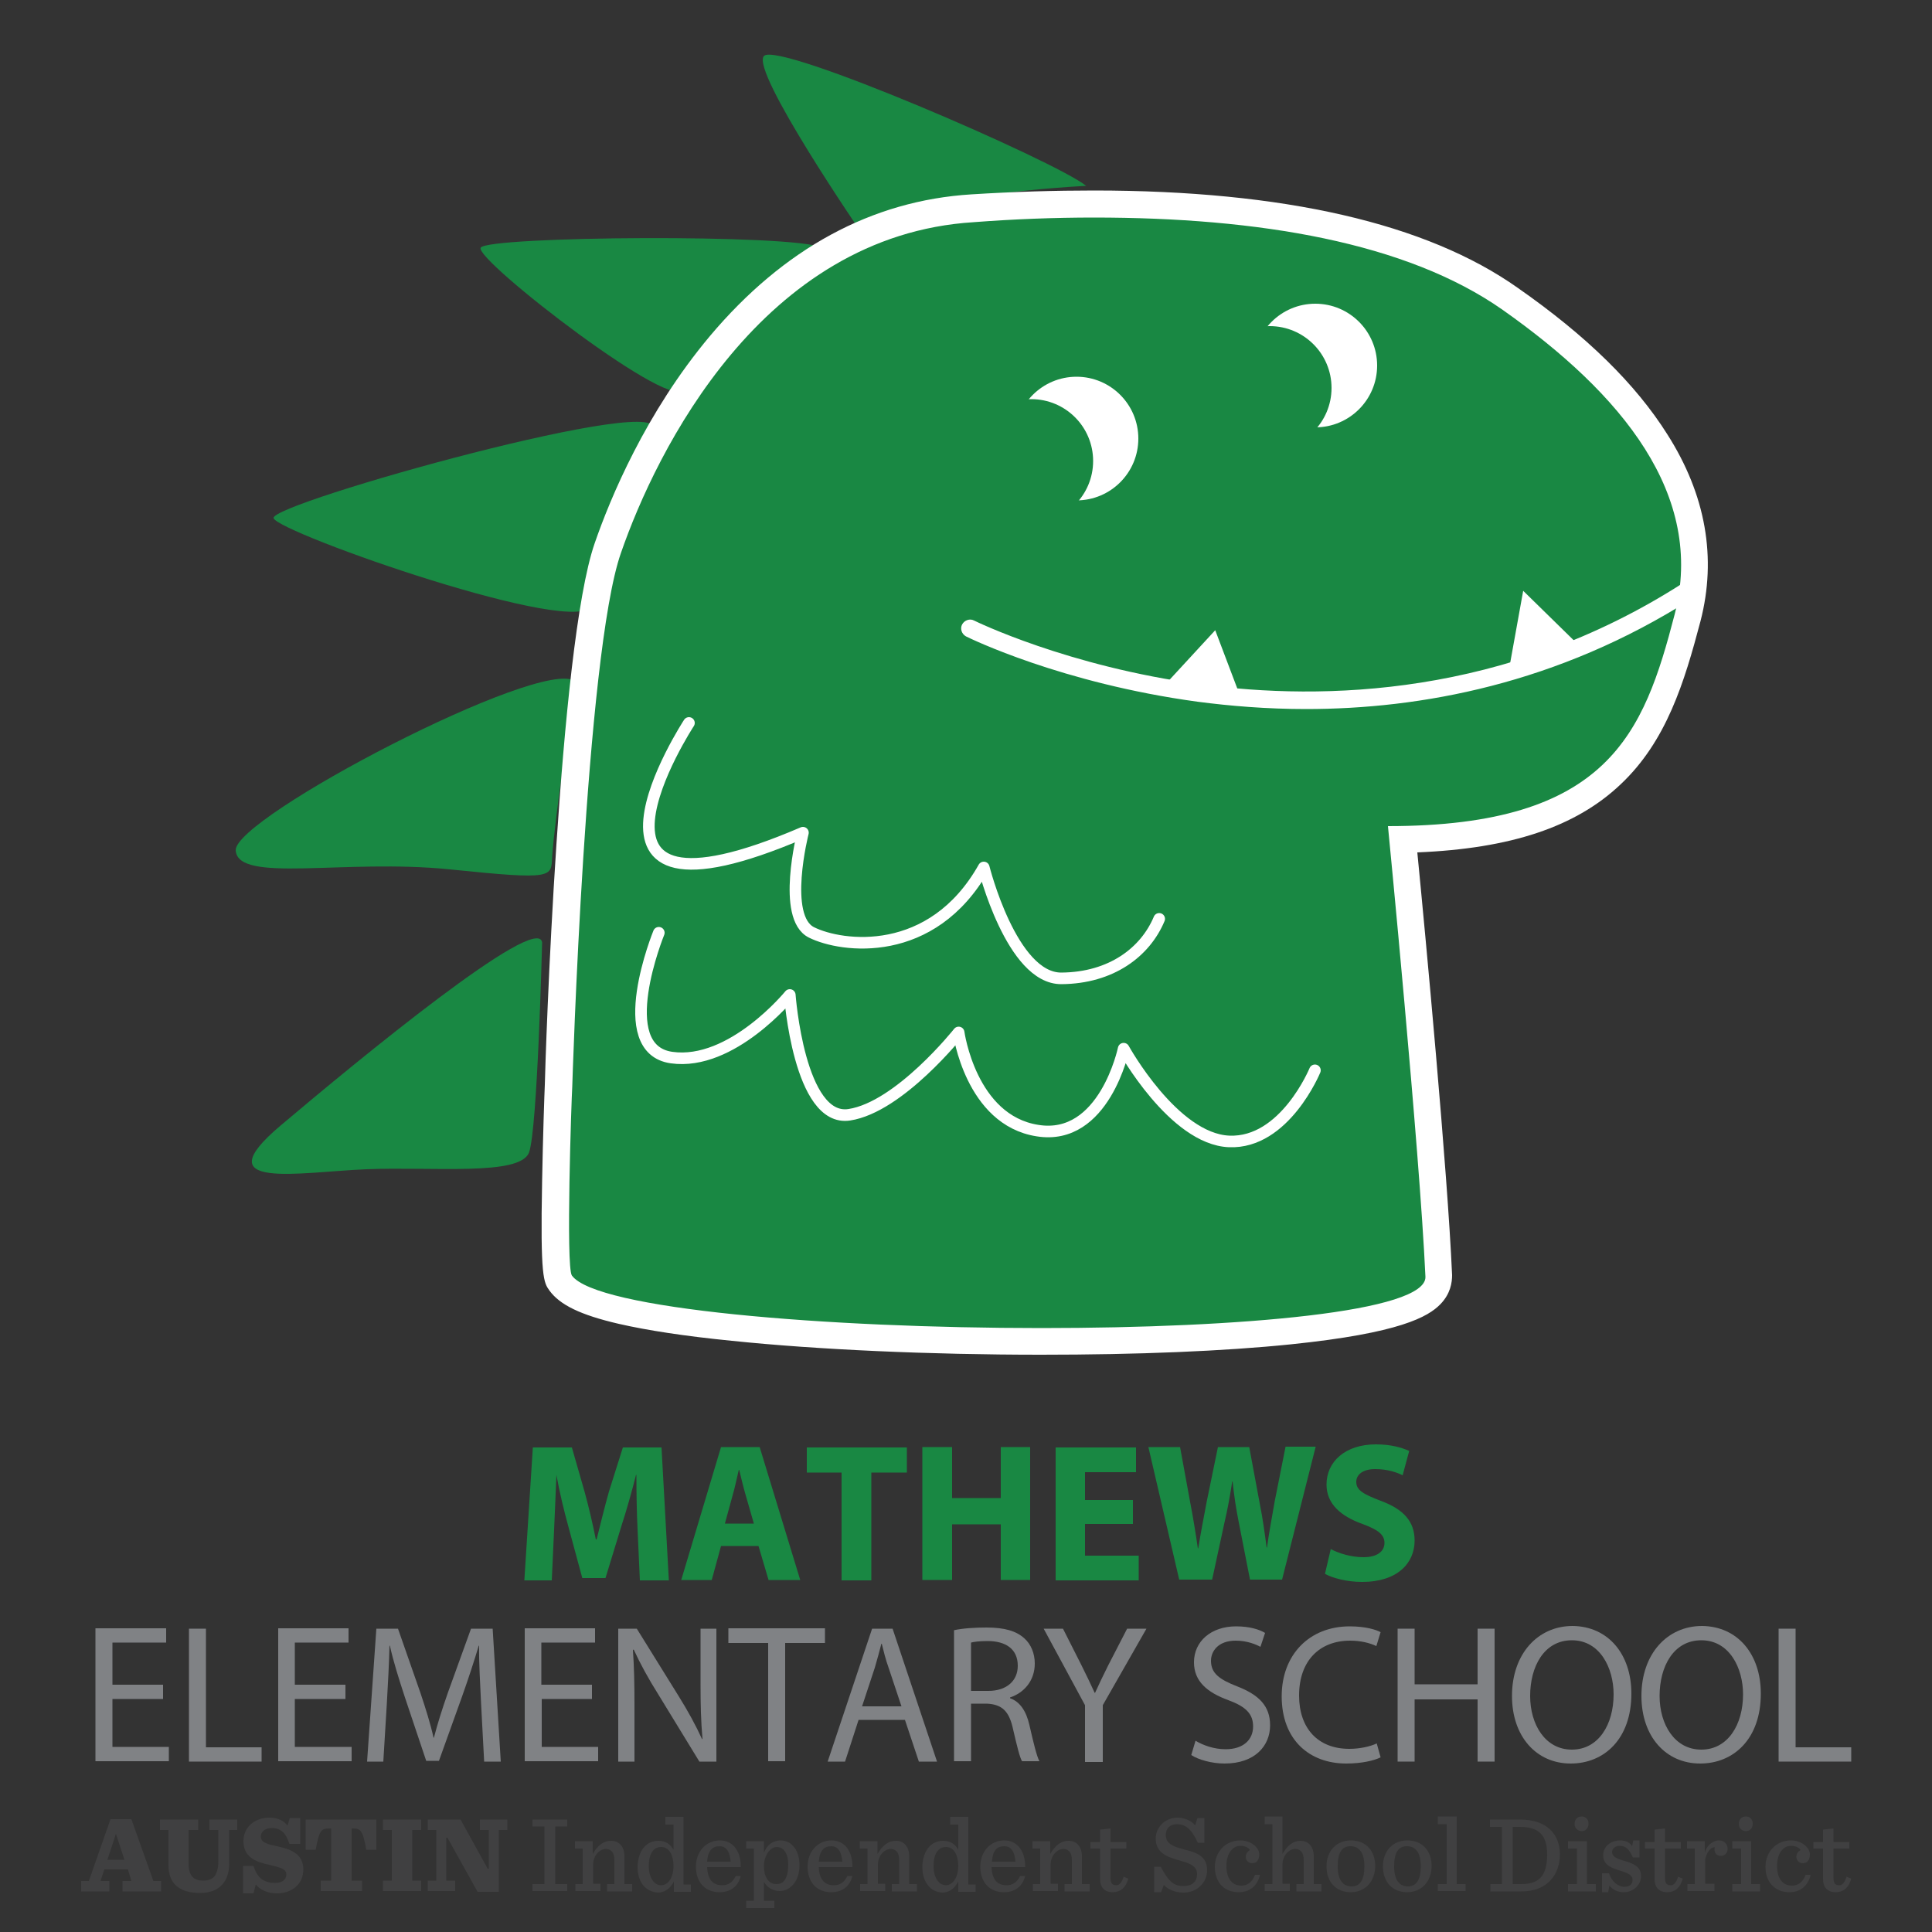 <?xml version="1.0" encoding="utf-8"?>
<!-- Generator: Adobe Illustrator 25.4.1, SVG Export Plug-In . SVG Version: 6.00 Build 0)  -->
<svg version="1.1" id="Layer_1" xmlns="http://www.w3.org/2000/svg" xmlns:xlink="http://www.w3.org/1999/xlink" x="0px" y="0px"
	 viewBox="0 0 500 500" style="enable-background:new 0 0 500 500;" xml:space="preserve">
<rect x="0" y="0" width="500" height="500" fill="#333333" stroke="none"/>
<style type="text/css">
	.st0{fill:#198843;}
	.st1{fill:#FFFFFF;}
	.st2{fill:none;stroke:#FFFFFF;stroke-width:3;stroke-linecap:round;stroke-linejoin:round;stroke-miterlimit:10;}
	.st3{fill:#404041;}
	.st4{fill:#808285;}
</style>
<g>
	<g>
		<path class="st0" d="M281.1,48.1c0,0-50.5,2.4-57.8,12.7c0,0-29.1-42.4-25.6-46.3C201.2,10.5,273.2,41.7,281.1,48.1z"/>
		<path class="st0" d="M212.8,64.1c0,0-35.4,28-36,36.2s-54.2-33.2-52.4-36.2S205.5,60.5,212.8,64.1z"/>
		<path class="st0" d="M153.1,156.5c0,0,7.3-33.5,15.5-44.8s-99,18.6-97.8,22.4S150.9,165.6,153.1,156.5z"/>
		<path class="st0" d="M148.8,176.3c0,0-5.3,35.8-5.9,45.4c-0.3,5.3,0.7,6.1-26.4,3.3c-27.4-2.8-54.9,3.7-55.5-4.9
			C60.4,211.6,140.3,169.9,148.8,176.3z"/>
		<path class="st0" d="M140.3,243.9c0,0-1.2,48.6-3.4,54.4c-2.4,6.1-24.8,3.6-42.1,4.3s-42.2,5.6-22.2-11.3S139.2,236,140.3,243.9z"
			/>
		<g>
			<path class="st0" d="M269.4,347.1c-28.5,0-57.6-1.3-79.6-3.6c-39.3-4-43.3-9.5-44.7-11.5c-0.9-1.2-1.7-2.4-1.3-26.3
				c0.2-11.3,0.6-23,0.7-24.8c0.2-5.2,3.6-112.7,12.7-139.1c6.8-19.7,33.9-84.2,94.4-87.9c10.9-0.7,21.5-1,31.4-1
				c48.4,0,84.7,8.2,107.8,24.5c37.8,26.6,53.2,54.3,45.9,82.5c-4,15.4-8.5,30-19.7,40.6c-11.5,10.9-28.8,16.3-54.1,16.8
				c1.6,16.8,8.1,84.4,9.3,113c0.1,1.2-0.2,3.1-2,4.9c-2.6,2.7-9.2,6.6-36.5,9.4C316.5,346.2,294.2,347.1,269.4,347.1z"/>
			<path class="st1" d="M283.1,56.3c42.6,0,80.9,6.4,105.8,23.9c30.8,21.7,52.5,47.9,44.5,78.8c-8,30.8-17.1,54.8-74.2,54.8
				c0,0,8.2,83.7,9.7,116.6c0.4,9.1-47.8,13.3-99.4,13.3c-55.7,0-115.2-4.9-121.5-13.6c-1.6-2.3-0.1-45.9,0.1-48.9
				c0,0,3.4-111.9,12.6-138.1c9.1-26.3,36.5-82.2,91.3-85.6C262.4,56.7,272.9,56.3,283.1,56.3 M283.1,49.3L283.1,49.3
				c-10,0-20.6,0.3-31.7,1c-25.8,1.6-48.6,14-67.7,36.7c-16.6,19.8-25.8,42-29.8,53.6c-9.3,26.8-12.8,134.3-12.9,140.1
				c-0.1,2.1-0.5,13.7-0.7,24.9c-0.5,25.1,0.4,26.3,1.9,28.4c2.7,3.7,8,6.3,17.9,8.6c7.4,1.7,17.2,3.2,29.3,4.4
				c22.2,2.3,51.3,3.6,80,3.6c24.9,0,47.3-0.9,64.8-2.7c28.1-2.9,35.4-7.1,38.6-10.4c2.6-2.7,3-5.6,3-7.5c-1.2-27.3-6.9-88-9-109.4
				c24.2-1,41-6.6,52.6-17.6c11.9-11.2,16.5-26.4,20.7-42.3c4.2-16.3,1.4-32.6-8.6-48.3c-8.2-13-20.8-25.4-38.7-37.9
				C369.2,57.8,332.2,49.3,283.1,49.3L283.1,49.3z"/>
		</g>
		<g>
			<path class="st1" d="M338,183.5c-10.2,0-19.7-0.8-28.1-1.9c-35.2-4.8-58.9-16.4-59.9-16.9c-1.1-0.6-1.6-2-1-3.1
				c0.6-1.1,2-1.6,3.1-1c0.2,0.1,24.2,11.9,58.6,16.5c31.7,4.3,79,3.2,124.7-26.1c1.1-0.7,2.5-0.4,3.2,0.7c0.7,1.1,0.4,2.5-0.7,3.2
				C403.1,177.1,367.4,183.5,338,183.5z"/>
		</g>
		<polygon class="st1" points="408.6,167 394.2,152.9 390.5,173.4 		"/>
		<polygon class="st1" points="301.5,177.2 314.5,163.1 320.9,180 		"/>
		<g>
			<circle class="st1" cx="278.6" cy="113.5" r="16"/>
			<circle class="st0" cx="266.9" cy="119.3" r="16"/>
		</g>
		<g>
			<circle class="st1" cx="340.4" cy="94.6" r="16"/>
			<circle class="st0" cx="328.6" cy="100.4" r="16"/>
		</g>
		<path class="st2" d="M178.3,187.1c0,0-37.3,57.1,29.5,28.4c0,0-5.6,21.9,2.2,25.8c7.8,3.9,31.2,7,44.6-16.8
			c0,0,7.2,28.8,20.1,28.7s21.7-6.8,25.3-15.4"/>
		<path class="st2" d="M170.5,241.4c0,0-12.3,30.1,3.3,32.3s30.6-16.2,30.6-16.2s2.4,33,15.4,31c13-2,28.3-21.3,28.3-21.3
			s3.1,22.7,20.4,25.4c17.3,2.8,22.3-21.2,22.3-21.2s12.9,23.4,27.3,24s22.2-18.4,22.2-18.4"/>
	</g>
</g>
<g>
	<g>
		<path class="st0" d="M165,395.8c-0.2-4.1-0.3-9.1-0.3-14.1h-0.1c-1.1,4.4-2.5,9.3-3.8,13.3l-4.1,13.4h-6l-3.6-13.3
			c-1.1-4-2.3-8.9-3.1-13.4H144c-0.2,4.6-0.4,10-0.6,14.2l-0.6,13.1h-7.1l2.2-34.4H148l3.3,11.5c1.1,4,2.1,8.3,2.9,12.3h0.2
			c1-4,2.1-8.5,3.2-12.4l3.6-11.4h10l1.9,34.4h-7.5L165,395.8z"/>
		<path class="st0" d="M186.6,400.1l-2.4,8.8h-7.9l10.3-34.4h10l10.5,34.4h-8.2l-2.6-8.8H186.6z M195.1,394.3L193,387
			c-0.6-2-1.2-4.6-1.7-6.6h-0.1c-0.5,2-1,4.6-1.6,6.6l-2,7.3H195.1z"/>
		<path class="st0" d="M217.9,381.1h-9.1v-6.5h25.9v6.5h-9.2v27.9h-7.7V381.1z"/>
		<path class="st0" d="M246.4,374.5v13.2H259v-13.2h7.6v34.4H259v-14.4h-12.6v14.4h-7.7v-34.4H246.4z"/>
		<path class="st0" d="M293.2,394.4h-12.4v8.2h13.9v6.4h-21.5v-34.4H294v6.4h-13.2v7.2h12.4V394.4z"/>
		<path class="st0" d="M305.2,408.9l-8-34.4h8.2l2.6,14.2c0.8,4.1,1.5,8.5,2,12h0.1c0.6-3.7,1.4-7.9,2.2-12.1l2.9-14.1h8.1l2.7,14.5
			c0.8,4,1.3,7.7,1.8,11.5h0.1c0.5-3.8,1.3-7.9,2-12l2.8-14.1h7.8l-8.7,34.4h-8.3l-2.9-14.8c-0.7-3.5-1.2-6.7-1.6-10.6h-0.1
			c-0.6,3.9-1.2,7.2-2,10.6l-3.2,14.8H305.2z"/>
		<path class="st0" d="M344.4,400.9c2.1,1.1,5.2,2.1,8.5,2.1c3.5,0,5.4-1.5,5.4-3.7c0-2.1-1.6-3.4-5.7-4.9c-5.6-2-9.3-5.2-9.3-10.2
			c0-5.9,4.8-10.4,12.8-10.4c3.8,0,6.6,0.8,8.6,1.7l-1.7,6.3c-1.4-0.7-3.8-1.6-7.1-1.6c-3.3,0-4.9,1.5-4.9,3.3
			c0,2.2,1.9,3.2,6.3,4.9c6,2.2,8.8,5.4,8.8,10.3c0,5.8-4.4,10.7-13.6,10.7c-3.9,0-7.7-1-9.6-2.1L344.4,400.9z"/>
	</g>
	<path class="st3" d="M33.1,483.8H27l-1,3h2.3v2.7h-7.3v-2.7h2l5.6-16H34l5.7,16h2v2.7h-10v-2.7H34L33.1,483.8z M27.8,481.3h4.4
		l-2.2-6.7H30L27.8,481.3z"/>
	<path class="st3" d="M43.6,482.7v-9.1h-2.2v-2.7h9.9v2.7h-2.5v8.6c0,3.4,1.4,4.5,3.8,4.5c1.2,0,2.1-0.3,2.8-1
		c0.7-0.8,1.1-2.1,1.1-4v-8.1h-2.3v-2.7h7.2v2.7h-2.1v8.9c0,4-2.2,7.4-7.5,7.4C46.2,489.9,43.6,487.3,43.6,482.7"/>
	<path class="st3" d="M62.8,482.9h2.8c0.9,2.9,2.5,4.4,5.6,4.4c1.9,0,2.9-0.9,2.9-2.2c0-1.5-1.6-1.8-4.5-2.5
		c-3.1-0.7-6.6-1.8-6.6-6.1c0-3.8,3.1-6.1,6.7-6.1c2.2,0,3.8,0.8,4.7,2.1l0.6-2h2.7v6.7h-2.8c-0.9-2.8-2.2-4.1-4.6-4.1
		c-1.9,0-2.8,1.1-2.8,2.2c0,1.6,1.8,2,4.6,2.6c3,0.7,6.4,1.8,6.4,5.9c0,3.7-2.8,6.2-6.9,6.2c-2.4,0-4.4-1-5.4-2.3l-0.6,2.3h-2.7
		V482.9z"/>
	<path class="st3" d="M83,486.7h2.7v-13.5h-0.5c-2.2,0-2.6,0.7-3.5,5.5h-2.6v-7.8h18.3v7.8h-2.6c-0.9-4.8-1.3-5.5-3.5-5.5H91v13.5
		h2.7v2.7H83V486.7z"/>
	<polygon class="st3" points="99.1,486.7 101.4,486.7 101.4,473.6 99.1,473.6 99.1,470.9 109,470.9 109,473.6 106.7,473.6 
		106.7,486.7 109,486.7 109,489.4 99.1,489.4 	"/>
	<polygon class="st3" points="115.8,475.6 115.5,475.6 115.5,486.7 117.8,486.7 117.8,489.4 110.7,489.4 110.7,486.7 112.9,486.7 
		112.9,473.6 110.7,473.6 110.7,470.9 119.2,470.9 126.2,483.6 126.5,483.6 126.5,473.6 124.2,473.6 124.2,470.9 131.3,470.9 
		131.3,473.6 129.1,473.6 129.1,489.6 123.6,489.6 	"/>
	<polygon class="st3" points="137.8,487.6 140.9,487.6 140.9,472.7 137.8,472.7 137.8,470.9 146.8,470.9 146.8,472.7 143.7,472.7 
		143.7,487.6 146.8,487.6 146.8,489.4 137.8,489.4 	"/>
	<path class="st3" d="M148.8,487.6h2v-9.2h-2v-1.9h4.6v3.3c1.4-2.4,2.9-3.4,4.8-3.4c2,0,3.4,1.5,3.4,4v7.2h2v1.9h-6.5v-1.9h1.9v-6.2
		c0-1-0.2-1.8-0.7-2.3c-0.4-0.4-0.9-0.6-1.5-0.6c-1.5,0-3.3,1.6-3.3,4.1v4.9h1.9v1.9h-6.5V487.6z"/>
	<path class="st3" d="M166.8,488.3c-1.2-1.2-1.8-3.1-1.8-5.1c0-2.1,0.7-4.2,1.9-5.4c0.9-0.9,2.1-1.4,3.5-1.4c1.9,0,3.1,0.9,3.9,2.3
		v-6.5h-2.1v-2h4.7v17.5h1.9v1.9h-4.4v-2.7c-0.9,1.9-2.5,2.9-4.1,2.9C168.9,489.7,167.7,489.2,166.8,488.3 M174.3,482.9
		c0-2.6-1-4.9-3.2-4.9c-2,0-3.2,1.8-3.2,4.9c0,3.2,1.5,5,3.2,5C172.8,487.9,174.3,486.1,174.3,482.9"/>
	<path class="st3" d="M183,483.1c0.1,3.2,1.4,4.8,3.9,4.8c1.5,0,2.7-0.7,3.5-2.4h1.3c-0.7,2.8-2.7,4.2-5.5,4.2
		c-3.9,0-6.1-2.8-6.1-6.6c0-3.9,2.6-6.8,6.2-6.8c3.8,0,5.5,3.4,5.4,6.9H183z M183,481.8h6.1c-0.2-2.4-1-4-2.9-4
		C184.4,477.8,183.2,478.9,183,481.8"/>
	<path class="st3" d="M193.1,491.9h2v-13.5h-2v-1.9h4.6v3c0.9-2.3,2.6-3.2,4.3-3.2c1.3,0,2.4,0.5,3.2,1.4c1.2,1.2,1.7,3,1.7,5.1
		c0,2.1-0.7,4.1-1.9,5.2c-0.9,0.9-2,1.4-3.2,1.4c-1.9,0-3.3-1-4.1-2.4v4.9h2.7v1.9h-7.3V491.9z M204,482.6c0-3.1-1.3-4.6-3-4.6
		c-1.6,0-3.3,2.1-3.3,5c0,2.6,1.1,4.6,3.2,4.6C202.9,487.7,204,485.9,204,482.6"/>
	<path class="st3" d="M211.9,483.1c0.1,3.2,1.4,4.8,3.9,4.8c1.5,0,2.7-0.7,3.5-2.4h1.3c-0.7,2.8-2.7,4.2-5.5,4.2
		c-3.9,0-6.1-2.8-6.1-6.6c0-3.9,2.6-6.8,6.2-6.8c3.8,0,5.5,3.4,5.4,6.9H211.9z M211.9,481.8h6.1c-0.2-2.4-1-4-2.9-4
		C213.3,477.8,212.1,478.9,211.9,481.8"/>
	<path class="st3" d="M222.5,487.6h2v-9.2h-2v-1.9h4.6v3.3c1.4-2.4,2.9-3.4,4.8-3.4c2,0,3.4,1.5,3.4,4v7.2h2v1.9h-6.5v-1.9h1.9v-6.2
		c0-1-0.2-1.8-0.7-2.3c-0.4-0.4-0.9-0.6-1.5-0.6c-1.5,0-3.3,1.6-3.3,4.1v4.9h1.9v1.9h-6.5V487.6z"/>
	<path class="st3" d="M240.5,488.3c-1.2-1.2-1.8-3.1-1.8-5.1c0-2.1,0.7-4.2,1.9-5.4c0.9-0.9,2.1-1.4,3.5-1.4c1.9,0,3.1,0.9,3.9,2.3
		v-6.5h-2.1v-2h4.7v17.5h1.9v1.9H248v-2.7c-0.9,1.9-2.5,2.9-4.1,2.9C242.5,489.7,241.3,489.2,240.5,488.3 M248,482.9
		c0-2.6-1-4.9-3.2-4.9c-2,0-3.2,1.8-3.2,4.9c0,3.2,1.5,5,3.2,5C246.4,487.9,248,486.1,248,482.9"/>
	<path class="st3" d="M256.6,483.1c0.1,3.2,1.4,4.8,3.9,4.8c1.5,0,2.7-0.7,3.5-2.4h1.3c-0.7,2.8-2.7,4.2-5.5,4.2
		c-3.9,0-6.1-2.8-6.1-6.6c0-3.9,2.6-6.8,6.2-6.8c3.8,0,5.5,3.4,5.4,6.9H256.6z M256.7,481.8h6.1c-0.2-2.4-1-4-2.9-4
		C258,477.8,256.9,478.9,256.7,481.8"/>
	<path class="st3" d="M267.2,487.6h2v-9.2h-2v-1.9h4.6v3.3c1.4-2.4,2.9-3.4,4.8-3.4c2,0,3.4,1.5,3.4,4v7.2h2v1.9h-6.5v-1.9h1.9v-6.2
		c0-1-0.2-1.8-0.7-2.3c-0.4-0.4-0.9-0.6-1.5-0.6c-1.5,0-3.3,1.6-3.3,4.1v4.9h1.9v1.9h-6.5V487.6z"/>
	<path class="st3" d="M287.4,473.2v3.5h4.1v1.7h-4.1v7.6c0,1.3,0.4,1.9,1.5,1.9c0.8,0,1.4-0.7,1.9-2.2l1.2,0.5
		c-0.7,2.5-2.2,3.5-4,3.5c-2.2,0-3.3-1.3-3.3-3.4v-7.9h-2.5v-1.7h2.5v-3.2L287.4,473.2z"/>
	<path class="st3" d="M298.7,483.1h1.7c2,3.8,3.3,5,5.9,5c2.2,0,3.5-1.1,3.5-3.1c0-2.3-2.4-2.9-4.8-3.6c-2.8-0.8-5.9-1.8-5.9-5.6
		c0-2.8,2.3-5.4,5.7-5.4c1.5,0,3.5,0.7,4.5,2l0.6-1.9h1.8v6.4h-1.7c-1.7-3.7-3.3-4.8-5.4-4.8c-1.8,0-2.9,1.1-2.9,2.8
		c0,2.5,2.4,3.1,5,3.8c2.8,0.7,5.7,1.6,5.7,5.3c0,3.2-2.6,5.8-6.1,5.8c-2,0-4-0.7-5.1-2l-0.7,1.9h-1.8V483.1z"/>
	<path class="st3" d="M314.4,483.2c0-4,2.8-6.9,6.6-6.9c2.8,0,4.9,1.9,4.9,3.6c0,1.3-0.6,2.3-1.8,2.3c-1.1,0-1.7-0.8-1.7-1.7
		c0-0.8,0.6-1.5,1.1-1.7c-0.4-0.6-1.2-1.1-2.5-1.1c-1.9,0-3.6,1.8-3.6,5.2c0,3.2,1.4,5.1,3.9,5.1c1.5,0,2.8-0.9,3.5-2.8h1.3
		c-0.7,2.9-2.7,4.5-5.5,4.5C316.6,489.7,314.4,486.9,314.4,483.2"/>
	<path class="st3" d="M327.3,487.6h2v-15.5h-2v-2h4.6v9.7c1.4-2.4,2.9-3.4,4.7-3.4c2,0,3.4,1.5,3.4,4v7.2h2v1.9h-6.5v-1.9h1.9v-6.2
		c0-1-0.2-1.8-0.7-2.3c-0.4-0.4-0.9-0.6-1.5-0.6c-1.5,0-3.3,1.6-3.3,4.1v4.9h1.9v1.9h-6.5V487.6z"/>
	<path class="st3" d="M343.3,483c0-3.9,2.5-6.7,6.3-6.7c3.9,0,6.3,2.7,6.3,6.6c0,3.9-2.5,6.8-6.3,6.8
		C345.7,489.7,343.3,487,343.3,483 M353.1,483c0-3.6-1.4-5.2-3.6-5.2c-2.2,0-3.3,1.6-3.3,5.2c0,3.6,1.4,5.2,3.6,5.2
		C352,488.2,353.1,486.5,353.1,483"/>
	<path class="st3" d="M357.9,483c0-3.9,2.5-6.7,6.3-6.7c3.9,0,6.3,2.7,6.3,6.6c0,3.9-2.5,6.8-6.3,6.8
		C360.3,489.7,357.9,487,357.9,483 M367.7,483c0-3.6-1.4-5.2-3.6-5.2c-2.2,0-3.3,1.6-3.3,5.2c0,3.6,1.4,5.2,3.6,5.2
		C366.5,488.2,367.7,486.5,367.7,483"/>
	<polygon class="st3" points="372.1,487.6 374.4,487.6 374.4,472.1 372.1,472.1 372.1,470.1 377,470.1 377,487.6 379.3,487.6 
		379.3,489.4 372.1,489.4 	"/>
	<path class="st3" d="M385.6,487.6h3.1v-14.8h-3.1v-1.9h7.8c6.8,0,10.3,3.7,10.3,9c0,5.1-3.1,9.6-10,9.6h-8V487.6z M393.7,487.6
		c4.6,0,6.7-2.1,6.7-7.7c0-4.9-2.1-7.1-7-7.1h-1.9v14.8H393.7z"/>
	<path class="st3" d="M405.8,487.6h2.3v-9.2h-2.3v-1.9h4.9v11.1h2.3v1.9h-7.2V487.6z M407.5,472c0-1.1,0.7-1.9,1.8-1.9
		c1.1,0,1.8,0.7,1.8,1.9c0,1.1-0.7,1.9-1.8,1.9C408.2,473.8,407.5,473.1,407.5,472"/>
	<path class="st3" d="M414.7,484.8h1.7c0.7,2.1,2.3,3.5,4,3.5c1.5,0,2.1-0.8,2.1-1.8c0-1.1-0.9-1.7-3.3-2.4c-3-0.9-4.3-1.9-4.3-4
		c0-2.1,1.8-3.8,4.4-3.8c1.3,0,2.5,0.5,3.1,1.5l0.3-1.5h1.6v4.4h-1.7c-0.9-1.9-1.7-3-3.4-3c-1,0-2,0.6-2,1.6c0,1.1,1,1.7,3.2,2.3
		c2.9,0.8,4.3,1.8,4.3,4c0,1.9-1.7,4.1-4.5,4.1c-1.6,0-2.9-0.7-3.7-1.7l-0.3,1.7h-1.6V484.8z"/>
	<path class="st3" d="M430.9,473.2v3.5h4.1v1.7h-4.1v7.6c0,1.3,0.4,1.9,1.5,1.9c0.8,0,1.4-0.7,1.9-2.2l1.2,0.5
		c-0.7,2.5-2.2,3.5-4,3.5c-2.2,0-3.3-1.3-3.3-3.4v-7.9h-2.5v-1.7h2.5v-3.2L430.9,473.2z"/>
	<path class="st3" d="M436.6,487.6h2v-9.2h-2v-1.9h4.6v3c0.6-2.2,2.3-3.2,3.7-3.2c1.4,0,2.2,1,2.2,2.2c0,1-0.7,1.8-1.7,1.8
		c-1,0-1.7-0.6-1.7-1.7c0-0.1,0-0.3,0.1-0.5c-1.2-0.1-2.1,1.4-2.5,3.1v6.3h2.4v1.9h-7V487.6z"/>
	<path class="st3" d="M448.3,487.6h2.3v-9.2h-2.3v-1.9h4.9v11.1h2.3v1.9h-7.2V487.6z M450,472c0-1.1,0.7-1.9,1.8-1.9
		c1.1,0,1.8,0.7,1.8,1.9c0,1.1-0.7,1.9-1.8,1.9C450.7,473.8,450,473.1,450,472"/>
	<path class="st3" d="M456.9,483.2c0-4,2.8-6.9,6.6-6.9c2.8,0,4.9,1.9,4.9,3.6c0,1.3-0.6,2.3-1.8,2.3c-1.1,0-1.7-0.8-1.7-1.7
		c0-0.8,0.6-1.5,1.1-1.7c-0.4-0.6-1.2-1.1-2.5-1.1c-1.9,0-3.6,1.8-3.6,5.2c0,3.2,1.4,5.1,3.9,5.1c1.5,0,2.8-0.9,3.5-2.8h1.3
		c-0.7,2.9-2.7,4.5-5.5,4.5C459.2,489.7,456.9,486.9,456.9,483.2"/>
	<path class="st3" d="M474.5,473.2v3.5h4.1v1.7h-4.1v7.6c0,1.3,0.4,1.9,1.5,1.9c0.8,0,1.4-0.7,1.9-2.2l1.2,0.5
		c-0.7,2.5-2.2,3.5-4,3.5c-2.2,0-3.3-1.3-3.3-3.4v-7.9h-2.5v-1.7h2.5v-3.2L474.5,473.2z"/>
	<g>
		<path class="st4" d="M42.2,439.7H29.1v12.4h14.6v3.7h-19v-34.4H43v3.7H29.1v10.9h13.1V439.7z"/>
		<path class="st4" d="M48.9,421.5h4.4v30.7h14.4v3.7H48.9V421.5z"/>
		<path class="st4" d="M89.5,439.7H76.3v12.4H91v3.7H72v-34.4h18.2v3.7H76.3v10.9h13.1V439.7z"/>
		<path class="st4" d="M124.5,440.8c-0.2-4.8-0.6-10.6-0.5-14.9h-0.1c-1.2,4-2.6,8.3-4.3,13.1l-6,16.7h-3.3l-5.5-16.4
			c-1.6-4.9-3-9.3-3.9-13.4h-0.1c-0.1,4.3-0.4,10.1-0.7,15.2l-0.9,14.8h-4.2l2.4-34.4h5.6l5.8,16.6c1.4,4.2,2.6,8,3.4,11.6h0.1
			c0.9-3.5,2.1-7.3,3.6-11.6l6-16.6h5.6l2.1,34.4h-4.3L124.5,440.8z"/>
		<path class="st4" d="M153.3,439.7h-13.1v12.4h14.6v3.7h-19v-34.4h18.2v3.7h-13.9v10.9h13.1V439.7z"/>
		<path class="st4" d="M160,455.9v-34.4h4.8l10.8,17.4c2.5,4,4.5,7.7,6.1,11.2l0.1-0.1c-0.4-4.6-0.5-8.8-0.5-14.1v-14.4h4.1v34.4
			h-4.4l-10.7-17.5c-2.4-3.8-4.6-7.8-6.3-11.5l-0.2,0.1c0.3,4.3,0.4,8.5,0.4,14.2v14.7H160z"/>
		<path class="st4" d="M198.8,425.2h-10.3v-3.8h25v3.8h-10.3v30.6h-4.4V425.2z"/>
		<path class="st4" d="M222.2,445.1l-3.5,10.8h-4.5l11.5-34.4h5.3l11.5,34.4h-4.7l-3.6-10.8H222.2z M233.3,441.6l-3.3-9.9
			c-0.8-2.2-1.3-4.3-1.8-6.3h-0.1c-0.5,2-1.1,4.1-1.7,6.2l-3.3,10H233.3z"/>
		<path class="st4" d="M246.9,421.9c2.2-0.5,5.4-0.7,8.4-0.7c4.7,0,7.7,0.9,9.8,2.8c1.7,1.5,2.7,3.9,2.7,6.5c0,4.5-2.8,7.6-6.4,8.8
			v0.2c2.6,0.9,4.2,3.4,5,6.9c1.1,4.8,1.9,8.1,2.6,9.4h-4.5c-0.6-1-1.3-3.9-2.3-8.2c-1-4.7-2.8-6.5-6.8-6.7h-4.1v14.9h-4.4V421.9z
			 M251.3,437.6h4.5c4.7,0,7.6-2.6,7.6-6.5c0-4.4-3.2-6.4-7.8-6.4c-2.1,0-3.6,0.2-4.3,0.4V437.6z"/>
		<path class="st4" d="M280.8,455.9v-14.6l-10.7-19.8h5l4.8,9.5c1.3,2.6,2.3,4.7,3.4,7.1h0.1c1-2.2,2.1-4.5,3.4-7.1l4.9-9.5h5
			l-11.3,19.8v14.7H280.8z"/>
		<path class="st4" d="M309.4,450.5c2,1.2,4.8,2.2,7.8,2.2c4.5,0,7.1-2.4,7.1-5.9c0-3.2-1.8-5.1-6.4-6.8c-5.5-2-8.9-4.9-8.9-9.8
			c0-5.4,4.4-9.3,10.9-9.3c3.5,0,6,0.8,7.5,1.7l-1.2,3.6c-1.1-0.6-3.4-1.6-6.4-1.6c-4.6,0-6.4,2.8-6.4,5.2c0,3.2,2.1,4.8,6.7,6.6
			c5.7,2.2,8.6,5.1,8.6,10.1c0,5.3-3.9,9.9-11.8,9.9c-3.3,0-6.8-1-8.6-2.2L309.4,450.5z"/>
		<path class="st4" d="M357.3,454.8c-1.6,0.8-4.8,1.6-8.9,1.6c-9.5,0-16.7-6.1-16.7-17.4c0-10.8,7.2-18.1,17.6-18.1
			c4.2,0,6.9,0.9,8,1.5l-1.1,3.6c-1.7-0.8-4-1.4-6.8-1.4c-7.9,0-13.2,5.2-13.2,14.2c0,8.4,4.8,13.8,13,13.8c2.7,0,5.4-0.6,7.1-1.4
			L357.3,454.8z"/>
		<path class="st4" d="M366.1,421.5v14.4h16.3v-14.4h4.4v34.4h-4.4v-16.1h-16.3v16.1h-4.4v-34.4H366.1z"/>
		<path class="st4" d="M422.2,438.3c0,11.8-7.1,18.1-15.7,18.1c-8.9,0-15.2-7-15.2-17.5c0-10.9,6.7-18.1,15.7-18.1
			C416.2,420.9,422.2,428.1,422.2,438.3z M396,438.9c0,7.4,3.9,13.9,10.8,13.9c6.9,0,10.8-6.5,10.8-14.3c0-6.8-3.5-14-10.8-14
			C399.6,424.5,396,431.3,396,438.9z"/>
		<path class="st4" d="M455.7,438.3c0,11.8-7.1,18.1-15.7,18.1c-8.9,0-15.2-7-15.2-17.5c0-10.9,6.7-18.1,15.7-18.1
			C449.7,420.9,455.7,428.1,455.7,438.3z M429.5,438.9c0,7.4,3.9,13.9,10.8,13.9c6.9,0,10.8-6.5,10.8-14.3c0-6.8-3.5-14-10.8-14
			C433.1,424.5,429.5,431.3,429.5,438.9z"/>
		<path class="st4" d="M460.3,421.5h4.4v30.7h14.4v3.7h-18.8V421.5z"/>
	</g>
</g>
</svg>
